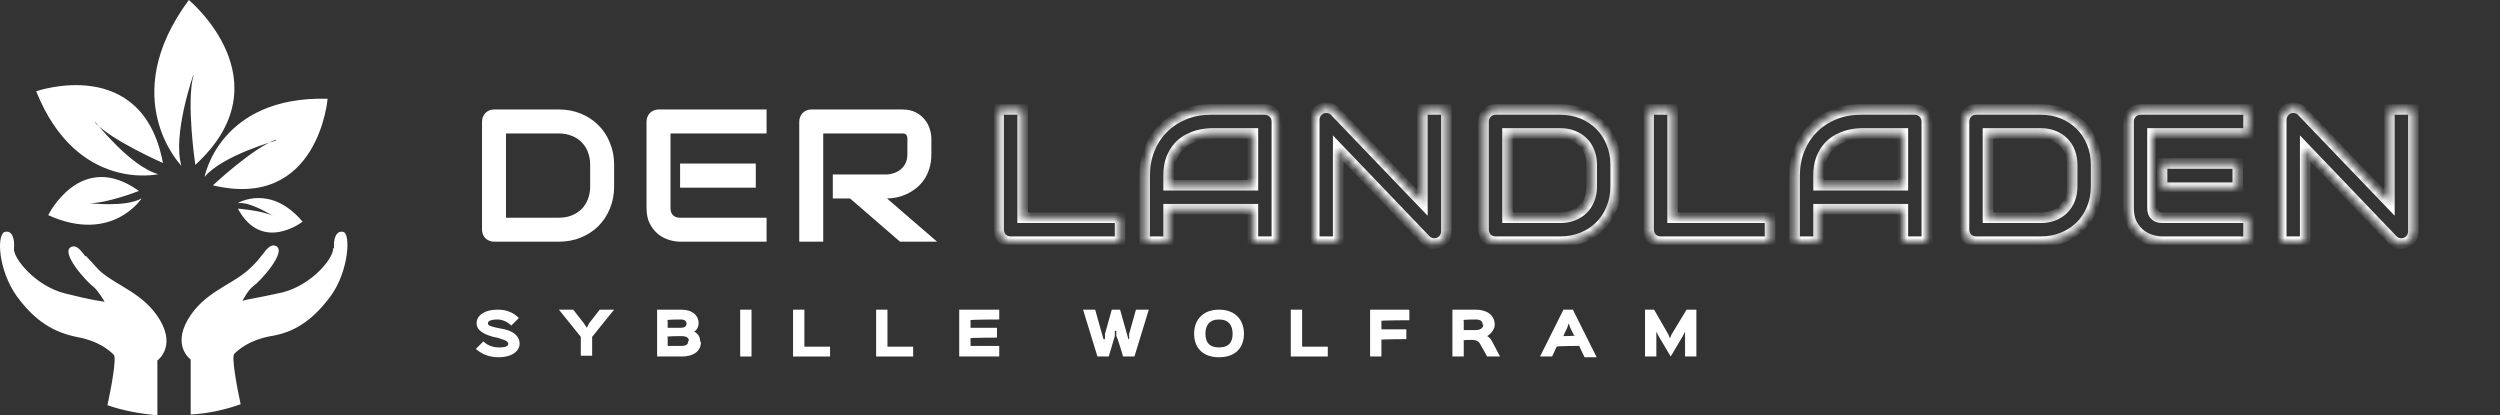 <svg width="331" height="55" viewBox="0 0 331 55" fill="none" xmlns="http://www.w3.org/2000/svg">
<rect x="0" y="0" width="331" height="55" fill="#333333" stroke="none"/>
<path d="M68.8 45.5C68.8 44.6 68.1 43.9 66.8 43.6C66.7 43.6 65.9 43.4 65.8 43.4C64.9 43.2 64.6 43.1 64.6 42.8C64.6 42.5 65 42.3 65.9 42.3C66.6 42.3 67.3 42.7 67.7 43.1L68.7 42.1C68 41.4 67.1 41 65.9 41C64.1 41 63.1 41.8 63.1 42.8C63.1 43.8 64.2 44.3 65.3 44.6C65.4 44.6 66.3 44.8 66.4 44.9C67.2 45.1 67.3 45.4 67.3 45.5C67.3 45.8 67 46 66.1 46C65.2 46 64.5 45.7 64 45.2L63 46.2C63.8 46.9 64.8 47.3 66 47.3C67.9 47.3 68.8 46.4 68.8 45.5Z" fill="white"/>
<path d="M79.4 41L78 42.8L77.7 43.4L77.3 42.8L75.9 41H74L76.9 44.6V47.1H78.4V44.6L81.3 41H79.4Z" fill="white"/>
<path fill-rule="evenodd" clip-rule="evenodd" d="M25.615 9.989C24.635 13.565 25.86 21.827 25.86 21.827C37.986 10.729 25.002 0 25.002 0C15.326 13.072 24.022 21.951 24.022 21.951C22.797 17.881 25.615 9.865 25.615 9.865V9.989ZM12.631 16.155C12.631 16.155 17.285 22.074 20.96 23.061C20.96 23.061 10.181 25.527 4.792 12.085C4.792 12.085 18.878 7.152 21.573 21.581C21.573 21.581 14.836 18.621 12.631 16.278V16.155ZM36.516 18.621C36.516 18.621 29.412 20.594 27.084 23.43C27.084 23.43 29.044 12.702 43.376 13.072C43.376 13.072 42.151 27.87 28.187 24.54C28.187 24.54 33.454 19.608 36.516 18.498V18.621ZM18.755 26.267C18.755 26.267 14.836 32.309 6.384 28.486C6.384 28.486 10.671 19.731 18.388 25.28C18.388 25.28 13.978 27.007 11.773 26.883C11.773 26.883 16.55 27.5 18.755 26.267ZM31.494 26.883C31.494 26.883 35.781 24.294 40.068 29.35C40.068 29.35 34.679 33.543 31.494 27.623C31.494 27.623 34.801 27.87 36.149 28.61C36.149 28.61 33.331 26.76 31.617 26.883H31.494ZM44.233 32.926C44.111 31.693 44.478 30.46 45.458 30.706C46.438 30.953 46.193 35.762 43.865 39.092C41.416 42.422 38.966 44.025 35.781 44.518C33.087 45.011 31.617 46.244 31.004 46.861C30.637 47.231 31.372 51.3 31.862 53.52C29.779 54.26 27.575 54.753 25.247 54.877V47.601C25.247 47.601 22.797 45.874 24.88 42.298C26.962 38.722 30.637 37.735 32.842 35.762C33.699 35.022 34.189 34.406 34.679 33.789C35.414 32.803 35.904 32.309 36.516 32.556C38.108 33.296 34.311 37.365 33.576 37.859C32.842 38.352 32.107 39.832 32.107 39.832C32.842 39.585 33.454 39.585 37.374 38.722C41.293 37.735 44.233 34.159 44.111 32.803L44.233 32.926ZM11.406 33.913C11.896 34.406 12.508 35.146 13.243 35.886C15.448 37.859 19.123 38.845 21.205 42.422C23.287 45.998 20.838 47.724 20.838 47.724V55C18.51 54.753 16.305 54.383 14.223 53.644C14.713 51.424 15.448 47.478 15.081 46.984C14.468 46.368 12.998 45.135 10.303 44.641C7.119 44.025 4.669 42.545 2.219 39.215C-0.23 35.762 -0.475 31.076 0.627 30.706C1.607 30.46 1.974 31.57 1.852 32.926C1.729 34.159 4.669 37.859 8.589 38.845C12.508 39.832 13.243 39.832 13.856 39.955C13.856 39.955 12.998 38.475 12.386 37.982C11.651 37.489 7.854 33.419 9.446 32.679C10.059 32.433 10.549 32.926 11.284 33.913H11.406Z" fill="white"/>
<path d="M91.1 45.2C91.1 45.5 91 45.8 90.2 45.8H88.3H88.4V44.6H88.3C88.3 44.5 90.2 44.5 90.2 44.5C91 44.5 91.2 44.8 91.2 45.1L91.1 45.2ZM90.9 42.8C90.9 43.1 90.8 43.4 90.1 43.4H88.3H88.4V42.4H88.3C88.3 42.3 90.1 42.3 90.1 42.3C90.8 42.3 90.9 42.6 90.9 42.9V42.8ZM92.7 45.2C92.7 44.5 92.3 44.1 91.9 43.9C92.3 43.7 92.5 43.2 92.5 42.8C92.5 41.8 91.7 41 90.2 41H87V47.2H90.3C91.8 47.2 92.8 46.5 92.8 45.3L92.7 45.2Z" fill="white"/>
<path d="M99.5 41H98V47.2H99.5V41Z" fill="white"/>
<path d="M110 45.9H106.4H106.5V41H105V47.2H109.9V45.9H110Z" fill="white"/>
<path d="M121 45.9H117.4H117.5V41H116V47.2H120.9V45.9H121Z" fill="white"/>
<path d="M132.3 45.8H128.4H128.5V44.8H128.4C128.4 44.7 132 44.7 132 44.7V43.4H128.4H128.5V42.4H128.4C128.4 42.3 132.3 42.3 132.3 42.3V41H127V47.2H132.3V45.9V45.8Z" fill="white"/>
<path d="M150.4 41L149.5 44.2V44.9H149.4L149.2 44.2L148.3 41H147.2L146.3 44.2V44.9H146.1L145.9 44.2L145 41H143.4L145.3 47.2H146.8L147.6 44.5V43.8H147.8V44.5C147.9 44.5 148.7 47.2 148.7 47.2H150.2L152.1 41H150.5H150.4Z" fill="white"/>
<path d="M163.2 44.2C163.2 45.3 162.7 46 161.4 46C160.1 46 159.6 45.3 159.6 44.2C159.6 43.1 160.1 42.3 161.4 42.3C162.7 42.3 163.2 43.1 163.2 44.2ZM164.7 44.2C164.7 42.4 163.6 41 161.4 41C159.2 41 158.1 42.4 158.1 44.2C158.1 46 159.2 47.3 161.4 47.3C163.6 47.3 164.7 46 164.7 44.2Z" fill="white"/>
<path d="M175.9 45.9H172.3H172.4V41H170.9V47.2H175.8V45.9H175.9Z" fill="white"/>
<path d="M186.5 41H181.4V47.2H182.9V45H182.8C182.8 44.9 186.2 44.9 186.2 44.9V43.6H182.8H182.9V42.5H182.8C182.8 42.4 186.6 42.4 186.6 42.4V41.1L186.5 41Z" fill="white"/>
<path d="M196.401 43C196.401 43.3 196.101 43.7 195.401 43.7H193.701H193.801V42.4H193.701C193.701 42.3 195.401 42.3 195.401 42.3C196.101 42.3 196.301 42.6 196.301 43H196.401ZM197.501 45.1C197.301 44.8 197.101 44.6 196.901 44.5C197.401 44.2 197.901 43.6 197.901 43C197.901 41.6 196.701 41 195.401 41H192.301V47.2H193.801V45.1H193.701C193.701 45 194.801 45 194.801 45C195.501 45 195.801 45.2 196.001 45.6L196.901 47.2H198.601L197.501 45.1Z" fill="white"/>
<path d="M206.8 44.5H207C207 44.4 207.5 43.4 207.5 43.4L207.7 42.8L207.9 43.4L208.4 44.4H208.6C208.6 44.5 206.9 44.5 206.9 44.5H206.8ZM208.3 41H207L203.9 47.2H205.5L206.1 45.9C206.1 45.8 209.1 45.8 209.1 45.8C209.1 45.9 209.8 47.3 209.8 47.3H211.4L208.3 41.1V41Z" fill="white"/>
<path d="M224.501 41H223.301L221.301 44.3L221.101 44.8L220.901 44.3L219.001 41H217.801V47.2H219.301V43.9L219.601 44.5L221.201 47.2L222.801 44.5L223.101 43.9V47.2H224.601V41H224.501Z" fill="white"/>
<mask id="path-16-inside-1_1418_37091" fill="white">
<path d="M148.3 32H133.822C133.594 32 133.383 31.959 133.188 31.878C132.992 31.797 132.821 31.687 132.675 31.548C132.536 31.402 132.427 31.231 132.345 31.036C132.264 30.84 132.223 30.629 132.223 30.401V14.495H135.397V28.826H148.3V32ZM169.057 32H165.883V27.703H154.726V32H151.552V23.248C151.552 21.97 151.771 20.794 152.211 19.72C152.65 18.645 153.261 17.722 154.042 16.949C154.823 16.176 155.747 15.573 156.813 15.142C157.879 14.711 159.043 14.495 160.304 14.495H167.458C167.677 14.495 167.885 14.536 168.08 14.617C168.275 14.699 168.446 14.812 168.593 14.959C168.739 15.105 168.853 15.276 168.935 15.472C169.016 15.667 169.057 15.874 169.057 16.094V32ZM154.726 24.529H165.883V17.669H160.304C160.207 17.669 159.999 17.685 159.682 17.718C159.372 17.742 159.01 17.811 158.595 17.925C158.188 18.039 157.757 18.214 157.301 18.45C156.846 18.686 156.426 19.012 156.044 19.427C155.661 19.842 155.344 20.363 155.092 20.989C154.848 21.608 154.726 22.36 154.726 23.248V24.529ZM191.498 30.645C191.498 30.873 191.453 31.084 191.364 31.28C191.282 31.475 191.168 31.646 191.022 31.793C190.884 31.931 190.717 32.041 190.521 32.122C190.326 32.203 190.119 32.244 189.899 32.244C189.704 32.244 189.504 32.208 189.301 32.134C189.105 32.061 188.931 31.943 188.776 31.78L177.179 19.671V32H174.005V15.85C174.005 15.525 174.095 15.232 174.274 14.971C174.461 14.703 174.697 14.503 174.982 14.373C175.283 14.251 175.592 14.223 175.91 14.288C176.227 14.345 176.5 14.491 176.728 14.727L188.324 26.824V14.495H191.498V30.645ZM213.915 24.676C213.915 25.742 213.728 26.723 213.354 27.618C212.987 28.513 212.479 29.286 211.828 29.937C211.177 30.58 210.403 31.084 209.508 31.451C208.613 31.817 207.641 32 206.591 32H198.021C197.794 32 197.582 31.959 197.387 31.878C197.191 31.797 197.021 31.687 196.874 31.548C196.736 31.402 196.626 31.231 196.544 31.036C196.463 30.84 196.422 30.629 196.422 30.401V16.094C196.422 15.874 196.463 15.667 196.544 15.472C196.626 15.276 196.736 15.105 196.874 14.959C197.021 14.812 197.191 14.699 197.387 14.617C197.582 14.536 197.794 14.495 198.021 14.495H206.591C207.641 14.495 208.613 14.678 209.508 15.044C210.403 15.411 211.177 15.919 211.828 16.57C212.479 17.213 212.987 17.986 213.354 18.89C213.728 19.785 213.915 20.761 213.915 21.819V24.676ZM210.741 21.819C210.741 21.201 210.639 20.635 210.436 20.123C210.241 19.61 209.96 19.174 209.594 18.816C209.228 18.45 208.788 18.169 208.275 17.974C207.771 17.771 207.209 17.669 206.591 17.669H199.596V28.826H206.591C207.209 28.826 207.771 28.729 208.275 28.533C208.788 28.33 209.228 28.049 209.594 27.691C209.96 27.325 210.241 26.889 210.436 26.385C210.639 25.872 210.741 25.302 210.741 24.676V21.819ZM234.354 32H219.877C219.649 32 219.438 31.959 219.242 31.878C219.047 31.797 218.876 31.687 218.729 31.548C218.591 31.402 218.481 31.231 218.4 31.036C218.319 30.84 218.278 30.629 218.278 30.401V14.495H221.452V28.826H234.354V32ZM255.111 32H251.938V27.703H240.78V32H237.606V23.248C237.606 21.97 237.826 20.794 238.266 19.72C238.705 18.645 239.315 17.722 240.097 16.949C240.878 16.176 241.802 15.573 242.868 15.142C243.934 14.711 245.097 14.495 246.359 14.495H253.512C253.732 14.495 253.939 14.536 254.135 14.617C254.33 14.699 254.501 14.812 254.647 14.959C254.794 15.105 254.908 15.276 254.989 15.472C255.071 15.667 255.111 15.874 255.111 16.094V32ZM240.78 24.529H251.938V17.669H246.359C246.261 17.669 246.054 17.685 245.736 17.718C245.427 17.742 245.065 17.811 244.65 17.925C244.243 18.039 243.812 18.214 243.356 18.45C242.9 18.686 242.481 19.012 242.099 19.427C241.716 19.842 241.399 20.363 241.146 20.989C240.902 21.608 240.78 22.36 240.78 23.248V24.529ZM277.528 24.676C277.528 25.742 277.341 26.723 276.967 27.618C276.601 28.513 276.092 29.286 275.441 29.937C274.79 30.58 274.017 31.084 273.122 31.451C272.226 31.817 271.254 32 270.204 32H261.635C261.407 32 261.195 31.959 261 31.878C260.805 31.797 260.634 31.687 260.487 31.548C260.349 31.402 260.239 31.231 260.158 31.036C260.076 30.84 260.036 30.629 260.036 30.401V16.094C260.036 15.874 260.076 15.667 260.158 15.472C260.239 15.276 260.349 15.105 260.487 14.959C260.634 14.812 260.805 14.699 261 14.617C261.195 14.536 261.407 14.495 261.635 14.495H270.204C271.254 14.495 272.226 14.678 273.122 15.044C274.017 15.411 274.79 15.919 275.441 16.57C276.092 17.213 276.601 17.986 276.967 18.89C277.341 19.785 277.528 20.761 277.528 21.819V24.676ZM274.354 21.819C274.354 21.201 274.253 20.635 274.049 20.123C273.854 19.61 273.573 19.174 273.207 18.816C272.841 18.45 272.401 18.169 271.889 17.974C271.384 17.771 270.823 17.669 270.204 17.669H263.209V28.826H270.204C270.823 28.826 271.384 28.729 271.889 28.533C272.401 28.33 272.841 28.049 273.207 27.691C273.573 27.325 273.854 26.889 274.049 26.385C274.253 25.872 274.354 25.302 274.354 24.676V21.819ZM296.283 24.847H286.261V21.648H296.283V24.847ZM297.711 32H286.261C285.822 32 285.342 31.923 284.821 31.768C284.3 31.613 283.816 31.361 283.368 31.011C282.929 30.653 282.558 30.193 282.257 29.632C281.964 29.062 281.818 28.366 281.818 27.544V16.094C281.818 15.874 281.859 15.667 281.94 15.472C282.021 15.276 282.131 15.105 282.27 14.959C282.416 14.812 282.587 14.699 282.782 14.617C282.978 14.536 283.189 14.495 283.417 14.495H297.711V17.669H284.992V27.544C284.992 27.959 285.102 28.277 285.321 28.497C285.541 28.716 285.862 28.826 286.286 28.826H297.711V32ZM319.53 30.645C319.53 30.873 319.486 31.084 319.396 31.28C319.315 31.475 319.201 31.646 319.054 31.793C318.916 31.931 318.749 32.041 318.554 32.122C318.358 32.203 318.151 32.244 317.931 32.244C317.736 32.244 317.536 32.208 317.333 32.134C317.138 32.061 316.963 31.943 316.808 31.78L305.211 19.671V32H302.038V15.85C302.038 15.525 302.127 15.232 302.306 14.971C302.493 14.703 302.729 14.503 303.014 14.373C303.315 14.251 303.625 14.223 303.942 14.288C304.259 14.345 304.532 14.491 304.76 14.727L316.356 26.824V14.495H319.53V30.645Z"/>
</mask>
<path d="M148.3 32V32.7H149V32H148.3ZM133.188 31.878L132.918 32.524L133.188 31.878ZM132.675 31.548L132.166 32.029L132.18 32.044L132.194 32.057L132.675 31.548ZM132.345 31.036L132.991 30.766L132.345 31.036ZM132.223 14.495V13.795H131.523V14.495H132.223ZM135.397 14.495H136.097V13.795H135.397V14.495ZM135.397 28.826H134.697V29.526H135.397V28.826ZM148.3 28.826H149V28.126H148.3V28.826ZM148.3 32V31.3H133.822V32V32.7H148.3V32ZM133.822 32V31.3C133.68 31.3 133.56 31.275 133.457 31.232L133.188 31.878L132.918 32.524C133.205 32.644 133.509 32.7 133.822 32.7V32ZM133.188 31.878L133.457 31.232C133.336 31.181 133.237 31.117 133.155 31.039L132.675 31.548L132.194 32.057C132.405 32.257 132.649 32.412 132.918 32.524L133.188 31.878ZM132.675 31.548L133.184 31.068C133.106 30.986 133.042 30.887 132.991 30.766L132.345 31.036L131.699 31.305C131.811 31.574 131.967 31.818 132.166 32.029L132.675 31.548ZM132.345 31.036L132.991 30.766C132.948 30.663 132.923 30.544 132.923 30.401H132.223H131.523C131.523 30.714 131.579 31.018 131.699 31.305L132.345 31.036ZM132.223 30.401H132.923V14.495H132.223H131.523V30.401H132.223ZM132.223 14.495V15.195H135.397V14.495V13.795H132.223V14.495ZM135.397 14.495H134.697V28.826H135.397H136.097V14.495H135.397ZM135.397 28.826V29.526H148.3V28.826V28.126H135.397V28.826ZM148.3 28.826H147.6V32H148.3H149V28.826H148.3ZM169.057 32V32.7H169.757V32H169.057ZM165.883 32H165.183V32.7H165.883V32ZM165.883 27.703H166.583V27.003H165.883V27.703ZM154.726 27.703V27.003H154.026V27.703H154.726ZM154.726 32V32.7H155.426V32H154.726ZM151.552 32H150.852V32.7H151.552V32ZM154.726 24.529H154.026V25.229H154.726V24.529ZM165.883 24.529V25.229H166.583V24.529H165.883ZM165.883 17.669H166.583V16.969H165.883V17.669ZM159.682 17.718L159.737 18.416L159.745 18.415L159.753 18.414L159.682 17.718ZM158.595 17.925L158.41 17.25L158.406 17.251L158.595 17.925ZM156.044 19.427L155.529 18.952L156.044 19.427ZM155.092 20.989L154.442 20.728L154.441 20.732L155.092 20.989ZM169.057 32V31.3H165.883V32V32.7H169.057V32ZM165.883 32H166.583V27.703H165.883H165.183V32H165.883ZM165.883 27.703V27.003H154.726V27.703V28.403H165.883V27.703ZM154.726 27.703H154.026V32H154.726H155.426V27.703H154.726ZM154.726 32V31.3H151.552V32V32.7H154.726V32ZM151.552 32H152.252V23.248H151.552H150.852V32H151.552ZM151.552 23.248H152.252C152.252 22.052 152.457 20.967 152.859 19.985L152.211 19.72L151.563 19.455C151.086 20.621 150.852 21.888 150.852 23.248H151.552ZM152.211 19.72L152.859 19.985C153.265 18.993 153.824 18.149 154.534 17.446L154.042 16.949L153.55 16.451C152.698 17.294 152.036 18.298 151.563 19.455L152.211 19.72ZM154.042 16.949L154.534 17.446C155.247 16.741 156.091 16.189 157.076 15.791L156.813 15.142L156.55 14.493C155.403 14.958 154.4 15.61 153.55 16.451L154.042 16.949ZM156.813 15.142L157.076 15.791C158.05 15.397 159.124 15.195 160.304 15.195V14.495V13.795C158.962 13.795 157.708 14.025 156.55 14.493L156.813 15.142ZM160.304 14.495V15.195H167.458V14.495V13.795H160.304V14.495ZM167.458 14.495V15.195C167.588 15.195 167.704 15.219 167.811 15.263L168.08 14.617L168.349 13.971C168.065 13.853 167.766 13.795 167.458 13.795V14.495ZM168.08 14.617L167.811 15.263C167.924 15.31 168.017 15.373 168.098 15.454L168.593 14.959L169.088 14.464C168.875 14.252 168.627 14.087 168.349 13.971L168.08 14.617ZM168.593 14.959L168.098 15.454C168.178 15.534 168.241 15.628 168.288 15.741L168.935 15.472L169.581 15.202C169.465 14.925 169.3 14.677 169.088 14.464L168.593 14.959ZM168.935 15.472L168.288 15.741C168.333 15.848 168.357 15.963 168.357 16.094H169.057H169.757C169.757 15.786 169.699 15.486 169.581 15.202L168.935 15.472ZM169.057 16.094H168.357V32H169.057H169.757V16.094H169.057ZM154.726 24.529V25.229H165.883V24.529V23.829H154.726V24.529ZM165.883 24.529H166.583V17.669H165.883H165.183V24.529H165.883ZM165.883 17.669V16.969H160.304V17.669V18.369H165.883V17.669ZM160.304 17.669V16.969C160.164 16.969 159.919 16.99 159.61 17.021L159.682 17.718L159.753 18.414C160.079 18.381 160.249 18.369 160.304 18.369V17.669ZM159.682 17.718L159.627 17.02C159.26 17.049 158.852 17.129 158.41 17.25L158.595 17.925L158.781 18.6C159.168 18.494 159.485 18.436 159.737 18.416L159.682 17.718ZM158.595 17.925L158.406 17.251C157.945 17.38 157.469 17.575 156.979 17.829L157.301 18.45L157.623 19.072C158.045 18.853 158.432 18.698 158.784 18.599L158.595 17.925ZM157.301 18.45L156.979 17.829C156.444 18.106 155.961 18.483 155.529 18.952L156.044 19.427L156.559 19.901C156.891 19.54 157.247 19.267 157.623 19.072L157.301 18.45ZM156.044 19.427L155.529 18.952C155.079 19.441 154.72 20.038 154.442 20.728L155.092 20.989L155.741 21.251C155.968 20.688 156.244 20.243 156.559 19.901L156.044 19.427ZM155.092 20.989L154.441 20.732C154.155 21.455 154.026 22.3 154.026 23.248H154.726H155.426C155.426 22.421 155.54 21.761 155.743 21.246L155.092 20.989ZM154.726 23.248H154.026V24.529H154.726H155.426V23.248H154.726ZM191.364 31.28L190.727 30.988L190.722 30.999L190.718 31.011L191.364 31.28ZM191.022 31.793L190.527 31.297L191.022 31.793ZM190.521 32.122L190.252 31.476L190.521 32.122ZM189.301 32.134L189.055 32.79L189.064 32.793L189.301 32.134ZM188.776 31.78L189.283 31.298L189.281 31.296L188.776 31.78ZM177.179 19.671L177.685 19.187L176.479 17.928V19.671H177.179ZM177.179 32V32.7H177.879V32H177.179ZM174.005 32H173.305V32.7H174.005V32ZM174.274 14.971L173.7 14.571L173.697 14.575L174.274 14.971ZM174.982 14.373L174.719 13.724L174.705 13.73L174.691 13.736L174.982 14.373ZM175.91 14.288L175.769 14.973L175.777 14.975L175.786 14.977L175.91 14.288ZM176.728 14.727L177.233 14.243L177.231 14.241L176.728 14.727ZM188.324 26.824L187.819 27.309L189.024 28.566V26.824H188.324ZM188.324 14.495V13.795H187.624V14.495H188.324ZM191.498 14.495H192.198V13.795H191.498V14.495ZM191.498 30.645H190.798C190.798 30.778 190.772 30.89 190.727 30.988L191.364 31.28L192 31.571C192.134 31.279 192.198 30.967 192.198 30.645H191.498ZM191.364 31.28L190.718 31.011C190.671 31.123 190.607 31.217 190.527 31.297L191.022 31.793L191.517 32.288C191.729 32.075 191.894 31.827 192.01 31.549L191.364 31.28ZM191.022 31.793L190.527 31.297C190.458 31.366 190.37 31.427 190.252 31.476L190.521 32.122L190.791 32.768C191.063 32.655 191.309 32.496 191.517 32.288L191.022 31.793ZM190.521 32.122L190.252 31.476C190.146 31.52 190.03 31.544 189.899 31.544V32.244V32.944C190.207 32.944 190.507 32.886 190.791 32.768L190.521 32.122ZM189.899 32.244V31.544C189.793 31.544 189.673 31.524 189.538 31.476L189.301 32.134L189.064 32.793C189.335 32.891 189.615 32.944 189.899 32.944V32.244ZM189.301 32.134L189.547 31.479C189.458 31.446 189.371 31.39 189.283 31.298L188.776 31.78L188.268 32.262C188.49 32.496 188.753 32.676 189.055 32.79L189.301 32.134ZM188.776 31.78L189.281 31.296L177.685 19.187L177.179 19.671L176.674 20.155L188.27 32.264L188.776 31.78ZM177.179 19.671H176.479V32H177.179H177.879V19.671H177.179ZM177.179 32V31.3H174.005V32V32.7H177.179V32ZM174.005 32H174.705V15.85H174.005H173.305V32H174.005ZM174.005 15.85H174.705C174.705 15.662 174.754 15.508 174.851 15.368L174.274 14.971L173.697 14.575C173.435 14.955 173.305 15.387 173.305 15.85H174.005ZM174.274 14.971L174.848 15.371C174.967 15.201 175.107 15.085 175.273 15.01L174.982 14.373L174.691 13.736C174.287 13.921 173.955 14.204 173.7 14.571L174.274 14.971ZM174.982 14.373L175.245 15.022C175.418 14.951 175.587 14.936 175.769 14.973L175.91 14.288L176.05 13.602C175.597 13.509 175.148 13.55 174.719 13.724L174.982 14.373ZM175.91 14.288L175.786 14.977C175.956 15.007 176.096 15.081 176.224 15.213L176.728 14.727L177.231 14.241C176.903 13.901 176.498 13.682 176.033 13.599L175.91 14.288ZM176.728 14.727L176.222 15.211L187.819 27.309L188.324 26.824L188.83 26.34L177.233 14.243L176.728 14.727ZM188.324 26.824H189.024V14.495H188.324H187.624V26.824H188.324ZM188.324 14.495V15.195H191.498V14.495V13.795H188.324V14.495ZM191.498 14.495H190.798V30.645H191.498H192.198V14.495H191.498ZM213.354 27.618L212.708 27.348L212.706 27.353L213.354 27.618ZM211.828 29.937L212.319 30.435L212.323 30.432L211.828 29.937ZM197.387 31.878L197.117 32.524L197.387 31.878ZM196.874 31.548L196.365 32.029L196.379 32.044L196.393 32.057L196.874 31.548ZM196.544 31.036L197.191 30.766L196.544 31.036ZM196.544 15.472L197.191 15.741L196.544 15.472ZM196.874 14.959L196.379 14.464L196.372 14.471L196.365 14.478L196.874 14.959ZM211.828 16.57L211.333 17.065L211.336 17.068L211.828 16.57ZM213.354 18.89L212.705 19.153L212.708 19.16L213.354 18.89ZM210.436 20.123L209.782 20.372L209.785 20.381L210.436 20.123ZM209.594 18.816L209.099 19.311L209.104 19.317L209.594 18.816ZM208.275 17.974L208.014 18.623L208.026 18.628L208.275 17.974ZM199.596 17.669V16.969H198.896V17.669H199.596ZM199.596 28.826H198.896V29.526H199.596V28.826ZM208.275 28.533L208.528 29.186L208.534 29.184L208.275 28.533ZM209.594 27.691L210.083 28.192L210.089 28.186L209.594 27.691ZM210.436 26.385L209.785 26.127L209.783 26.132L210.436 26.385ZM213.915 24.676H213.215C213.215 25.658 213.043 26.546 212.708 27.348L213.354 27.618L213.999 27.888C214.413 26.899 214.615 25.825 214.615 24.676H213.915ZM213.354 27.618L212.706 27.353C212.373 28.166 211.915 28.86 211.333 29.442L211.828 29.937L212.323 30.432C213.043 29.712 213.602 28.86 214.001 27.883L213.354 27.618ZM211.828 29.937L211.336 29.439C210.753 30.014 210.059 30.469 209.243 30.803L209.508 31.451L209.773 32.099C210.748 31.7 211.6 31.146 212.319 30.435L211.828 29.937ZM209.508 31.451L209.243 30.803C208.439 31.132 207.558 31.3 206.591 31.3V32V32.7C207.724 32.7 208.787 32.502 209.773 32.099L209.508 31.451ZM206.591 32V31.3H198.021V32V32.7H206.591V32ZM198.021 32V31.3C197.879 31.3 197.76 31.275 197.656 31.232L197.387 31.878L197.117 32.524C197.404 32.644 197.708 32.7 198.021 32.7V32ZM197.387 31.878L197.656 31.232C197.535 31.181 197.437 31.117 197.355 31.039L196.874 31.548L196.393 32.057C196.605 32.257 196.848 32.412 197.117 32.524L197.387 31.878ZM196.874 31.548L197.383 31.068C197.306 30.986 197.241 30.887 197.191 30.766L196.544 31.036L195.898 31.305C196.011 31.574 196.166 31.818 196.365 32.029L196.874 31.548ZM196.544 31.036L197.191 30.766C197.147 30.663 197.122 30.544 197.122 30.401H196.422H195.722C195.722 30.714 195.779 31.018 195.898 31.305L196.544 31.036ZM196.422 30.401H197.122V16.094H196.422H195.722V30.401H196.422ZM196.422 16.094H197.122C197.122 15.963 197.146 15.848 197.191 15.741L196.544 15.472L195.898 15.202C195.78 15.486 195.722 15.786 195.722 16.094H196.422ZM196.544 15.472L197.191 15.741C197.241 15.62 197.306 15.521 197.383 15.44L196.874 14.959L196.365 14.478C196.166 14.69 196.011 14.933 195.898 15.202L196.544 15.472ZM196.874 14.959L197.369 15.454C197.449 15.373 197.543 15.31 197.656 15.263L197.387 14.617L197.117 13.971C196.84 14.087 196.592 14.252 196.379 14.464L196.874 14.959ZM197.387 14.617L197.656 15.263C197.76 15.22 197.879 15.195 198.021 15.195V14.495V13.795C197.708 13.795 197.404 13.851 197.117 13.971L197.387 14.617ZM198.021 14.495V15.195H206.591V14.495V13.795H198.021V14.495ZM206.591 14.495V15.195C207.558 15.195 208.439 15.363 209.243 15.692L209.508 15.044L209.773 14.397C208.787 13.993 207.724 13.795 206.591 13.795V14.495ZM209.508 15.044L209.243 15.692C210.057 16.025 210.751 16.483 211.333 17.065L211.828 16.57L212.323 16.075C211.603 15.355 210.75 14.796 209.773 14.397L209.508 15.044ZM211.828 16.57L211.336 17.068C211.915 17.64 212.372 18.332 212.705 19.153L213.354 18.89L214.002 18.627C213.603 17.641 213.043 16.786 212.319 16.072L211.828 16.57ZM213.354 18.89L212.708 19.16C213.043 19.962 213.215 20.846 213.215 21.819H213.915H214.615C214.615 20.677 214.413 19.608 213.999 18.62L213.354 18.89ZM213.915 21.819H213.215V24.676H213.915H214.615V21.819H213.915ZM210.741 21.819H211.441C211.441 21.123 211.326 20.469 211.087 19.864L210.436 20.123L209.785 20.381C209.953 20.802 210.041 21.279 210.041 21.819H210.741ZM210.436 20.123L211.09 19.873C210.861 19.273 210.527 18.75 210.083 18.316L209.594 18.816L209.104 19.317C209.393 19.599 209.62 19.947 209.782 20.372L210.436 20.123ZM209.594 18.816L210.089 18.321C209.649 17.881 209.124 17.548 208.525 17.32L208.275 17.974L208.026 18.628C208.452 18.791 208.806 19.019 209.099 19.311L209.594 18.816ZM208.275 17.974L208.537 17.325C207.939 17.084 207.287 16.969 206.591 16.969V17.669V18.369C207.132 18.369 207.603 18.458 208.014 18.623L208.275 17.974ZM206.591 17.669V16.969H199.596V17.669V18.369H206.591V17.669ZM199.596 17.669H198.896V28.826H199.596H200.296V17.669H199.596ZM199.596 28.826V29.526H206.591V28.826V28.126H199.596V28.826ZM206.591 28.826V29.526C207.283 29.526 207.932 29.417 208.528 29.186L208.275 28.533L208.023 27.88C207.609 28.04 207.135 28.126 206.591 28.126V28.826ZM208.275 28.533L208.534 29.184C209.126 28.949 209.646 28.619 210.083 28.191L209.594 27.691L209.104 27.19C208.809 27.479 208.45 27.711 208.017 27.883L208.275 28.533ZM209.594 27.691L210.089 28.186C210.527 27.748 210.86 27.229 211.089 26.637L210.436 26.385L209.783 26.132C209.621 26.55 209.393 26.902 209.099 27.196L209.594 27.691ZM210.436 26.385L211.087 26.643C211.327 26.038 211.441 25.379 211.441 24.676H210.741H210.041C210.041 25.226 209.952 25.706 209.785 26.127L210.436 26.385ZM210.741 24.676H211.441V21.819H210.741H210.041V24.676H210.741ZM234.354 32V32.7H235.054V32H234.354ZM219.242 31.878L218.973 32.524L219.242 31.878ZM218.729 31.548L218.221 32.029L218.234 32.044L218.249 32.057L218.729 31.548ZM218.4 31.036L219.046 30.766L218.4 31.036ZM218.278 14.495V13.795H217.578V14.495H218.278ZM221.452 14.495H222.152V13.795H221.452V14.495ZM221.452 28.826H220.752V29.526H221.452V28.826ZM234.354 28.826H235.054V28.126H234.354V28.826ZM234.354 32V31.3H219.877V32V32.7H234.354V32ZM219.877 32V31.3C219.734 31.3 219.615 31.275 219.511 31.232L219.242 31.878L218.973 32.524C219.26 32.644 219.564 32.7 219.877 32.7V32ZM219.242 31.878L219.511 31.232C219.39 31.181 219.292 31.117 219.21 31.039L218.729 31.548L218.249 32.057C218.46 32.257 218.703 32.412 218.973 32.524L219.242 31.878ZM218.729 31.548L219.238 31.068C219.161 30.986 219.097 30.887 219.046 30.766L218.4 31.036L217.754 31.305C217.866 31.574 218.021 31.818 218.221 32.029L218.729 31.548ZM218.4 31.036L219.046 30.766C219.003 30.663 218.978 30.544 218.978 30.401H218.278H217.578C217.578 30.714 217.634 31.018 217.754 31.305L218.4 31.036ZM218.278 30.401H218.978V14.495H218.278H217.578V30.401H218.278ZM218.278 14.495V15.195H221.452V14.495V13.795H218.278V14.495ZM221.452 14.495H220.752V28.826H221.452H222.152V14.495H221.452ZM221.452 28.826V29.526H234.354V28.826V28.126H221.452V28.826ZM234.354 28.826H233.654V32H234.354H235.054V28.826H234.354ZM255.111 32V32.7H255.811V32H255.111ZM251.938 32H251.238V32.7H251.938V32ZM251.938 27.703H252.637V27.003H251.938V27.703ZM240.78 27.703V27.003H240.08V27.703H240.78ZM240.78 32V32.7H241.48V32H240.78ZM237.606 32H236.906V32.7H237.606V32ZM240.78 24.529H240.08V25.229H240.78V24.529ZM251.938 24.529V25.229H252.637V24.529H251.938ZM251.938 17.669H252.637V16.969H251.938V17.669ZM245.736 17.718L245.791 18.416L245.8 18.415L245.808 18.414L245.736 17.718ZM244.65 17.925L244.465 17.25L244.461 17.251L244.65 17.925ZM242.099 19.427L241.584 18.952L242.099 19.427ZM241.146 20.989L240.497 20.728L240.495 20.732L241.146 20.989ZM255.111 32V31.3H251.938V32V32.7H255.111V32ZM251.938 32H252.637V27.703H251.938H251.238V32H251.938ZM251.938 27.703V27.003H240.78V27.703V28.403H251.938V27.703ZM240.78 27.703H240.08V32H240.78H241.48V27.703H240.78ZM240.78 32V31.3H237.606V32V32.7H240.78V32ZM237.606 32H238.306V23.248H237.606H236.906V32H237.606ZM237.606 23.248H238.306C238.306 22.052 238.512 20.967 238.914 19.985L238.266 19.72L237.618 19.455C237.141 20.621 236.906 21.888 236.906 23.248H237.606ZM238.266 19.72L238.914 19.985C239.319 18.993 239.878 18.149 240.589 17.446L240.097 16.949L239.604 16.451C238.752 17.294 238.091 18.298 237.618 19.455L238.266 19.72ZM240.097 16.949L240.589 17.446C241.301 16.741 242.146 16.189 243.13 15.791L242.868 15.142L242.605 14.493C241.457 14.958 240.454 15.61 239.604 16.451L240.097 16.949ZM242.868 15.142L243.13 15.791C244.105 15.397 245.179 15.195 246.359 15.195V14.495V13.795C245.016 13.795 243.762 14.025 242.605 14.493L242.868 15.142ZM246.359 14.495V15.195H253.512V14.495V13.795H246.359V14.495ZM253.512 14.495V15.195C253.643 15.195 253.759 15.219 253.866 15.263L254.135 14.617L254.404 13.971C254.12 13.853 253.821 13.795 253.512 13.795V14.495ZM254.135 14.617L253.866 15.263C253.978 15.31 254.072 15.373 254.152 15.454L254.647 14.959L255.142 14.464C254.93 14.252 254.682 14.087 254.404 13.971L254.135 14.617ZM254.647 14.959L254.152 15.454C254.233 15.534 254.296 15.628 254.343 15.741L254.989 15.472L255.635 15.202C255.52 14.925 255.355 14.677 255.142 14.464L254.647 14.959ZM254.989 15.472L254.343 15.741C254.388 15.848 254.411 15.963 254.411 16.094H255.111H255.811C255.811 15.786 255.754 15.486 255.635 15.202L254.989 15.472ZM255.111 16.094H254.411V32H255.111H255.811V16.094H255.111ZM240.78 24.529V25.229H251.938V24.529V23.829H240.78V24.529ZM251.938 24.529H252.637V17.669H251.938H251.238V24.529H251.938ZM251.938 17.669V16.969H246.359V17.669V18.369H251.938V17.669ZM246.359 17.669V16.969C246.219 16.969 245.974 16.99 245.665 17.021L245.736 17.718L245.808 18.414C246.133 18.381 246.304 18.369 246.359 18.369V17.669ZM245.736 17.718L245.681 17.02C245.315 17.049 244.907 17.129 244.465 17.25L244.65 17.925L244.835 18.6C245.223 18.494 245.539 18.436 245.791 18.416L245.736 17.718ZM244.65 17.925L244.461 17.251C244 17.38 243.524 17.575 243.034 17.829L243.356 18.45L243.678 19.072C244.1 18.853 244.486 18.698 244.839 18.599L244.65 17.925ZM243.356 18.45L243.034 17.829C242.499 18.106 242.016 18.483 241.584 18.952L242.099 19.427L242.613 19.901C242.946 19.54 243.301 19.267 243.678 19.072L243.356 18.45ZM242.099 19.427L241.584 18.952C241.134 19.441 240.775 20.038 240.497 20.728L241.146 20.989L241.796 21.251C242.023 20.688 242.298 20.243 242.613 19.901L242.099 19.427ZM241.146 20.989L240.495 20.732C240.21 21.455 240.08 22.3 240.08 23.248H240.78H241.48C241.48 22.421 241.595 21.761 241.798 21.246L241.146 20.989ZM240.78 23.248H240.08V24.529H240.78H241.48V23.248H240.78ZM276.967 27.618L276.321 27.348L276.319 27.353L276.967 27.618ZM275.441 29.937L275.933 30.435L275.936 30.432L275.441 29.937ZM261 31.878L260.731 32.524L261 31.878ZM260.487 31.548L259.978 32.029L259.992 32.044L260.007 32.057L260.487 31.548ZM260.158 31.036L260.804 30.766L260.158 31.036ZM260.158 15.472L260.804 15.741L260.158 15.472ZM260.487 14.959L259.992 14.464L259.985 14.471L259.978 14.478L260.487 14.959ZM275.441 16.57L274.946 17.065L274.949 17.068L275.441 16.57ZM276.967 18.89L276.318 19.153L276.321 19.16L276.967 18.89ZM274.049 20.123L273.395 20.372L273.399 20.381L274.049 20.123ZM273.207 18.816L272.712 19.311L272.718 19.317L273.207 18.816ZM271.889 17.974L271.627 18.623L271.639 18.628L271.889 17.974ZM263.209 17.669V16.969H262.509V17.669H263.209ZM263.209 28.826H262.509V29.526H263.209V28.826ZM271.889 28.533L272.141 29.186L272.147 29.184L271.889 28.533ZM273.207 27.691L273.696 28.192L273.702 28.186L273.207 27.691ZM274.049 26.385L273.399 26.127L273.397 26.132L274.049 26.385ZM277.528 24.676H276.828C276.828 25.658 276.656 26.546 276.321 27.348L276.967 27.618L277.613 27.888C278.026 26.899 278.228 25.825 278.228 24.676H277.528ZM276.967 27.618L276.319 27.353C275.986 28.166 275.528 28.86 274.946 29.442L275.441 29.937L275.936 30.432C276.656 29.712 277.215 28.86 277.615 27.883L276.967 27.618ZM275.441 29.937L274.949 29.439C274.367 30.014 273.672 30.469 272.857 30.803L273.122 31.451L273.387 32.099C274.362 31.7 275.213 31.146 275.933 30.435L275.441 29.937ZM273.122 31.451L272.857 30.803C272.052 31.132 271.171 31.3 270.204 31.3V32V32.7C271.337 32.7 272.4 32.502 273.387 32.099L273.122 31.451ZM270.204 32V31.3H261.635V32V32.7H270.204V32ZM261.635 32V31.3C261.492 31.3 261.373 31.275 261.269 31.232L261 31.878L260.731 32.524C261.018 32.644 261.322 32.7 261.635 32.7V32ZM261 31.878L261.269 31.232C261.148 31.181 261.05 31.117 260.968 31.039L260.487 31.548L260.007 32.057C260.218 32.257 260.461 32.412 260.731 32.524L261 31.878ZM260.487 31.548L260.996 31.068C260.919 30.986 260.854 30.887 260.804 30.766L260.158 31.036L259.512 31.305C259.624 31.574 259.779 31.818 259.978 32.029L260.487 31.548ZM260.158 31.036L260.804 30.766C260.761 30.663 260.736 30.544 260.736 30.401H260.036H259.336C259.336 30.714 259.392 31.018 259.512 31.305L260.158 31.036ZM260.036 30.401H260.736V16.094H260.036H259.336V30.401H260.036ZM260.036 16.094H260.736C260.736 15.963 260.759 15.848 260.804 15.741L260.158 15.472L259.512 15.202C259.393 15.486 259.336 15.786 259.336 16.094H260.036ZM260.158 15.472L260.804 15.741C260.854 15.62 260.919 15.521 260.996 15.44L260.487 14.959L259.978 14.478C259.779 14.69 259.624 14.933 259.512 15.202L260.158 15.472ZM260.487 14.959L260.982 15.454C261.063 15.373 261.156 15.31 261.269 15.263L261 14.617L260.731 13.971C260.453 14.087 260.205 14.252 259.992 14.464L260.487 14.959ZM261 14.617L261.269 15.263C261.373 15.22 261.492 15.195 261.635 15.195V14.495V13.795C261.322 13.795 261.018 13.851 260.731 13.971L261 14.617ZM261.635 14.495V15.195H270.204V14.495V13.795H261.635V14.495ZM270.204 14.495V15.195C271.171 15.195 272.052 15.363 272.857 15.692L273.122 15.044L273.387 14.397C272.4 13.993 271.337 13.795 270.204 13.795V14.495ZM273.122 15.044L272.857 15.692C273.67 16.025 274.364 16.483 274.946 17.065L275.441 16.57L275.936 16.075C275.216 15.355 274.363 14.796 273.387 14.397L273.122 15.044ZM275.441 16.57L274.949 17.068C275.528 17.64 275.985 18.332 276.318 19.153L276.967 18.89L277.616 18.627C277.216 17.641 276.656 16.786 275.933 16.072L275.441 16.57ZM276.967 18.89L276.321 19.16C276.656 19.962 276.828 20.846 276.828 21.819H277.528H278.228C278.228 20.677 278.026 19.608 277.613 18.62L276.967 18.89ZM277.528 21.819H276.828V24.676H277.528H278.228V21.819H277.528ZM274.354 21.819H275.054C275.054 21.123 274.94 20.469 274.7 19.864L274.049 20.123L273.399 20.381C273.566 20.802 273.654 21.279 273.654 21.819H274.354ZM274.049 20.123L274.703 19.873C274.475 19.273 274.14 18.75 273.696 18.316L273.207 18.816L272.718 19.317C273.006 19.599 273.233 19.947 273.395 20.372L274.049 20.123ZM273.207 18.816L273.702 18.321C273.262 17.881 272.737 17.548 272.138 17.32L271.889 17.974L271.639 18.628C272.066 18.791 272.42 19.019 272.712 19.311L273.207 18.816ZM271.889 17.974L272.15 17.325C271.552 17.084 270.9 16.969 270.204 16.969V17.669V18.369C270.745 18.369 271.216 18.458 271.627 18.623L271.889 17.974ZM270.204 17.669V16.969H263.209V17.669V18.369H270.204V17.669ZM263.209 17.669H262.509V28.826H263.209H263.909V17.669H263.209ZM263.209 28.826V29.526H270.204V28.826V28.126H263.209V28.826ZM270.204 28.826V29.526C270.897 29.526 271.546 29.417 272.141 29.186L271.889 28.533L271.636 27.88C271.223 28.04 270.748 28.126 270.204 28.126V28.826ZM271.889 28.533L272.147 29.184C272.739 28.949 273.259 28.619 273.696 28.191L273.207 27.691L272.718 27.19C272.423 27.479 272.064 27.711 271.63 27.883L271.889 28.533ZM273.207 27.691L273.702 28.186C274.14 27.748 274.473 27.229 274.702 26.637L274.049 26.385L273.397 26.132C273.235 26.55 273.006 26.902 272.712 27.196L273.207 27.691ZM274.049 26.385L274.7 26.643C274.94 26.038 275.054 25.379 275.054 24.676H274.354H273.654C273.654 25.226 273.565 25.706 273.399 26.127L274.049 26.385ZM274.354 24.676H275.054V21.819H274.354H273.654V24.676H274.354ZM296.283 24.847V25.547H296.983V24.847H296.283ZM286.261 24.847H285.561V25.547H286.261V24.847ZM286.261 21.648V20.948H285.561V21.648H286.261ZM296.283 21.648H296.983V20.948H296.283V21.648ZM297.711 32V32.7H298.411V32H297.711ZM283.368 31.011L282.926 31.554L282.937 31.563L283.368 31.011ZM282.257 29.632L281.635 29.952L281.64 29.963L282.257 29.632ZM282.27 14.959L281.775 14.464L281.767 14.471L281.761 14.478L282.27 14.959ZM297.711 14.495H298.411V13.795H297.711V14.495ZM297.711 17.669V18.369H298.411V17.669H297.711ZM284.992 17.669V16.969H284.292V17.669H284.992ZM297.711 28.826H298.411V28.126H297.711V28.826ZM296.283 24.847V24.147H286.261V24.847V25.547H296.283V24.847ZM286.261 24.847H286.961V21.648H286.261H285.561V24.847H286.261ZM286.261 21.648V22.348H296.283V21.648V20.948H286.261V21.648ZM296.283 21.648H295.583V24.847H296.283H296.983V21.648H296.283ZM297.711 32V31.3H286.261V32V32.7H297.711V32ZM286.261 32V31.3C285.903 31.3 285.491 31.237 285.02 31.097L284.821 31.768L284.622 32.439C285.192 32.609 285.741 32.7 286.261 32.7V32ZM284.821 31.768L285.02 31.097C284.587 30.968 284.181 30.758 283.799 30.46L283.368 31.011L282.937 31.563C283.451 31.964 284.013 32.258 284.622 32.439L284.821 31.768ZM283.368 31.011L283.81 30.469C283.451 30.176 283.137 29.791 282.874 29.301L282.257 29.632L281.64 29.963C281.98 30.596 282.407 31.131 282.926 31.554L283.368 31.011ZM282.257 29.632L282.88 29.312C282.65 28.865 282.518 28.286 282.518 27.544H281.818H281.118C281.118 28.447 281.279 29.259 281.635 29.952L282.257 29.632ZM281.818 27.544H282.518V16.094H281.818H281.118V27.544H281.818ZM281.818 16.094H282.518C282.518 15.963 282.542 15.848 282.586 15.741L281.94 15.472L281.294 15.202C281.175 15.486 281.118 15.786 281.118 16.094H281.818ZM281.94 15.472L282.586 15.741C282.637 15.62 282.701 15.521 282.778 15.44L282.27 14.959L281.761 14.478C281.561 14.69 281.406 14.933 281.294 15.202L281.94 15.472ZM282.27 14.959L282.765 15.454C282.845 15.373 282.939 15.31 283.051 15.263L282.782 14.617L282.513 13.971C282.235 14.087 281.987 14.252 281.775 14.464L282.27 14.959ZM282.782 14.617L283.051 15.263C283.155 15.22 283.274 15.195 283.417 15.195V14.495V13.795C283.104 13.795 282.8 13.851 282.513 13.971L282.782 14.617ZM283.417 14.495V15.195H297.711V14.495V13.795H283.417V14.495ZM297.711 14.495H297.011V17.669H297.711H298.411V14.495H297.711ZM297.711 17.669V16.969H284.992V17.669V18.369H297.711V17.669ZM284.992 17.669H284.292V27.544H284.992H285.692V17.669H284.992ZM284.992 27.544H284.292C284.292 28.081 284.436 28.601 284.826 28.992L285.321 28.497L285.816 28.002C285.767 27.953 285.692 27.838 285.692 27.544H284.992ZM285.321 28.497L284.826 28.992C285.219 29.384 285.746 29.526 286.286 29.526V28.826V28.126C285.979 28.126 285.863 28.048 285.816 28.002L285.321 28.497ZM286.286 28.826V29.526H297.711V28.826V28.126H286.286V28.826ZM297.711 28.826H297.011V32H297.711H298.411V28.826H297.711ZM319.396 31.28L318.76 30.988L318.755 30.999L318.75 31.011L319.396 31.28ZM319.054 31.793L318.559 31.297L319.054 31.793ZM318.554 32.122L318.284 31.476L318.554 32.122ZM317.333 32.134L317.087 32.79L317.096 32.793L317.333 32.134ZM316.808 31.78L317.316 31.298L317.314 31.296L316.808 31.78ZM305.211 19.671L305.717 19.187L304.511 17.928V19.671H305.211ZM305.211 32V32.7H305.911V32H305.211ZM302.038 32H301.338V32.7H302.038V32ZM302.306 14.971L301.732 14.571L301.729 14.575L302.306 14.971ZM303.014 14.373L302.751 13.724L302.737 13.73L302.723 13.736L303.014 14.373ZM303.942 14.288L303.801 14.973L303.81 14.975L303.818 14.977L303.942 14.288ZM304.76 14.727L305.265 14.243L305.263 14.241L304.76 14.727ZM316.356 26.824L315.851 27.309L317.056 28.566V26.824H316.356ZM316.356 14.495V13.795H315.656V14.495H316.356ZM319.53 14.495H320.23V13.795H319.53V14.495ZM319.53 30.645H318.83C318.83 30.778 318.805 30.89 318.76 30.988L319.396 31.28L320.032 31.571C320.166 31.279 320.23 30.967 320.23 30.645H319.53ZM319.396 31.28L318.75 31.011C318.703 31.123 318.64 31.217 318.559 31.297L319.054 31.793L319.549 32.288C319.762 32.075 319.926 31.827 320.042 31.549L319.396 31.28ZM319.054 31.793L318.559 31.297C318.491 31.366 318.402 31.427 318.284 31.476L318.554 32.122L318.823 32.768C319.096 32.655 319.341 32.496 319.549 32.288L319.054 31.793ZM318.554 32.122L318.284 31.476C318.178 31.52 318.062 31.544 317.931 31.544V32.244V32.944C318.24 32.944 318.539 32.886 318.823 32.768L318.554 32.122ZM317.931 32.244V31.544C317.825 31.544 317.706 31.524 317.57 31.476L317.333 32.134L317.096 32.793C317.367 32.891 317.647 32.944 317.931 32.944V32.244ZM317.333 32.134L317.579 31.479C317.49 31.446 317.403 31.39 317.316 31.298L316.808 31.78L316.301 32.262C316.523 32.496 316.785 32.676 317.087 32.79L317.333 32.134ZM316.808 31.78L317.314 31.296L305.717 19.187L305.211 19.671L304.706 20.155L316.303 32.264L316.808 31.78ZM305.211 19.671H304.511V32H305.211H305.911V19.671H305.211ZM305.211 32V31.3H302.038V32V32.7H305.211V32ZM302.038 32H302.738V15.85H302.038H301.338V32H302.038ZM302.038 15.85H302.738C302.738 15.662 302.787 15.508 302.883 15.368L302.306 14.971L301.729 14.575C301.468 14.955 301.338 15.387 301.338 15.85H302.038ZM302.306 14.971L302.88 15.371C302.999 15.201 303.139 15.085 303.305 15.01L303.014 14.373L302.723 13.736C302.319 13.921 301.987 14.204 301.732 14.571L302.306 14.971ZM303.014 14.373L303.277 15.022C303.451 14.951 303.62 14.936 303.801 14.973L303.942 14.288L304.083 13.602C303.63 13.509 303.18 13.55 302.751 13.724L303.014 14.373ZM303.942 14.288L303.818 14.977C303.988 15.007 304.129 15.081 304.256 15.213L304.76 14.727L305.263 14.241C304.935 13.901 304.53 13.682 304.066 13.599L303.942 14.288ZM304.76 14.727L304.254 15.211L315.851 27.309L316.356 26.824L316.862 26.34L305.265 14.243L304.76 14.727ZM316.356 26.824H317.056V14.495H316.356H315.656V26.824H316.356ZM316.356 14.495V15.195H319.53V14.495V13.795H316.356V14.495ZM319.53 14.495H318.83V30.645H319.53H320.23V14.495H319.53Z" fill="white" mask="url(#path-16-inside-1_1418_37091)"/>
<path d="M81.311 24.676C81.311 25.742 81.124 26.723 80.75 27.618C80.384 28.513 79.875 29.286 79.224 29.937C78.573 30.58 77.8 31.084 76.905 31.451C76.01 31.817 75.037 32 73.987 32H65.418C65.19 32 64.978 31.959 64.783 31.878C64.588 31.797 64.417 31.687 64.27 31.548C64.132 31.402 64.022 31.231 63.941 31.036C63.859 30.84 63.819 30.629 63.819 30.401V16.094C63.819 15.874 63.859 15.667 63.941 15.472C64.022 15.276 64.132 15.105 64.27 14.959C64.417 14.812 64.588 14.699 64.783 14.617C64.978 14.536 65.19 14.495 65.418 14.495H73.987C75.037 14.495 76.01 14.678 76.905 15.044C77.8 15.411 78.573 15.919 79.224 16.57C79.875 17.213 80.384 17.986 80.75 18.89C81.124 19.785 81.311 20.761 81.311 21.819V24.676ZM78.138 21.819C78.138 21.201 78.036 20.635 77.832 20.123C77.637 19.61 77.356 19.174 76.99 18.816C76.624 18.45 76.185 18.169 75.672 17.974C75.167 17.771 74.606 17.669 73.987 17.669H66.993V28.826H73.987C74.606 28.826 75.167 28.729 75.672 28.533C76.185 28.33 76.624 28.049 76.99 27.691C77.356 27.325 77.637 26.889 77.832 26.385C78.036 25.872 78.138 25.302 78.138 24.676V21.819ZM100.066 24.847H90.044V21.648H100.066V24.847ZM101.495 32H90.044C89.605 32 89.125 31.923 88.604 31.768C88.083 31.613 87.599 31.361 87.151 31.011C86.712 30.653 86.342 30.193 86.04 29.632C85.748 29.062 85.601 28.366 85.601 27.544V16.094C85.601 15.874 85.642 15.667 85.723 15.472C85.805 15.276 85.914 15.105 86.053 14.959C86.199 14.812 86.37 14.699 86.565 14.617C86.761 14.536 86.972 14.495 87.2 14.495H101.495V17.669H88.775V27.544C88.775 27.959 88.885 28.277 89.105 28.497C89.324 28.716 89.646 28.826 90.069 28.826H101.495V32ZM123.313 20.379C123.313 21.103 123.224 21.75 123.045 22.32C122.866 22.89 122.622 23.394 122.312 23.834C122.011 24.265 121.661 24.635 121.263 24.944C120.864 25.254 120.445 25.51 120.005 25.713C119.574 25.909 119.135 26.051 118.687 26.141C118.248 26.23 117.833 26.275 117.442 26.275L124.07 32H119.163L112.547 26.275H110.264V23.101H117.442C117.841 23.069 118.203 22.987 118.528 22.857C118.862 22.719 119.147 22.535 119.383 22.308C119.627 22.08 119.814 21.807 119.944 21.49C120.075 21.164 120.14 20.794 120.14 20.379V18.377C120.14 18.198 120.115 18.064 120.066 17.974C120.026 17.877 119.969 17.807 119.896 17.767C119.83 17.718 119.757 17.689 119.676 17.681C119.603 17.673 119.533 17.669 119.468 17.669H108.995V32H105.821V16.094C105.821 15.874 105.861 15.667 105.943 15.472C106.024 15.276 106.134 15.105 106.272 14.959C106.419 14.812 106.59 14.699 106.785 14.617C106.98 14.536 107.192 14.495 107.42 14.495H119.468C120.176 14.495 120.774 14.625 121.263 14.886C121.751 15.138 122.146 15.46 122.447 15.85C122.756 16.233 122.976 16.648 123.106 17.095C123.244 17.543 123.313 17.962 123.313 18.352V20.379Z" fill="white"/>
</svg>
